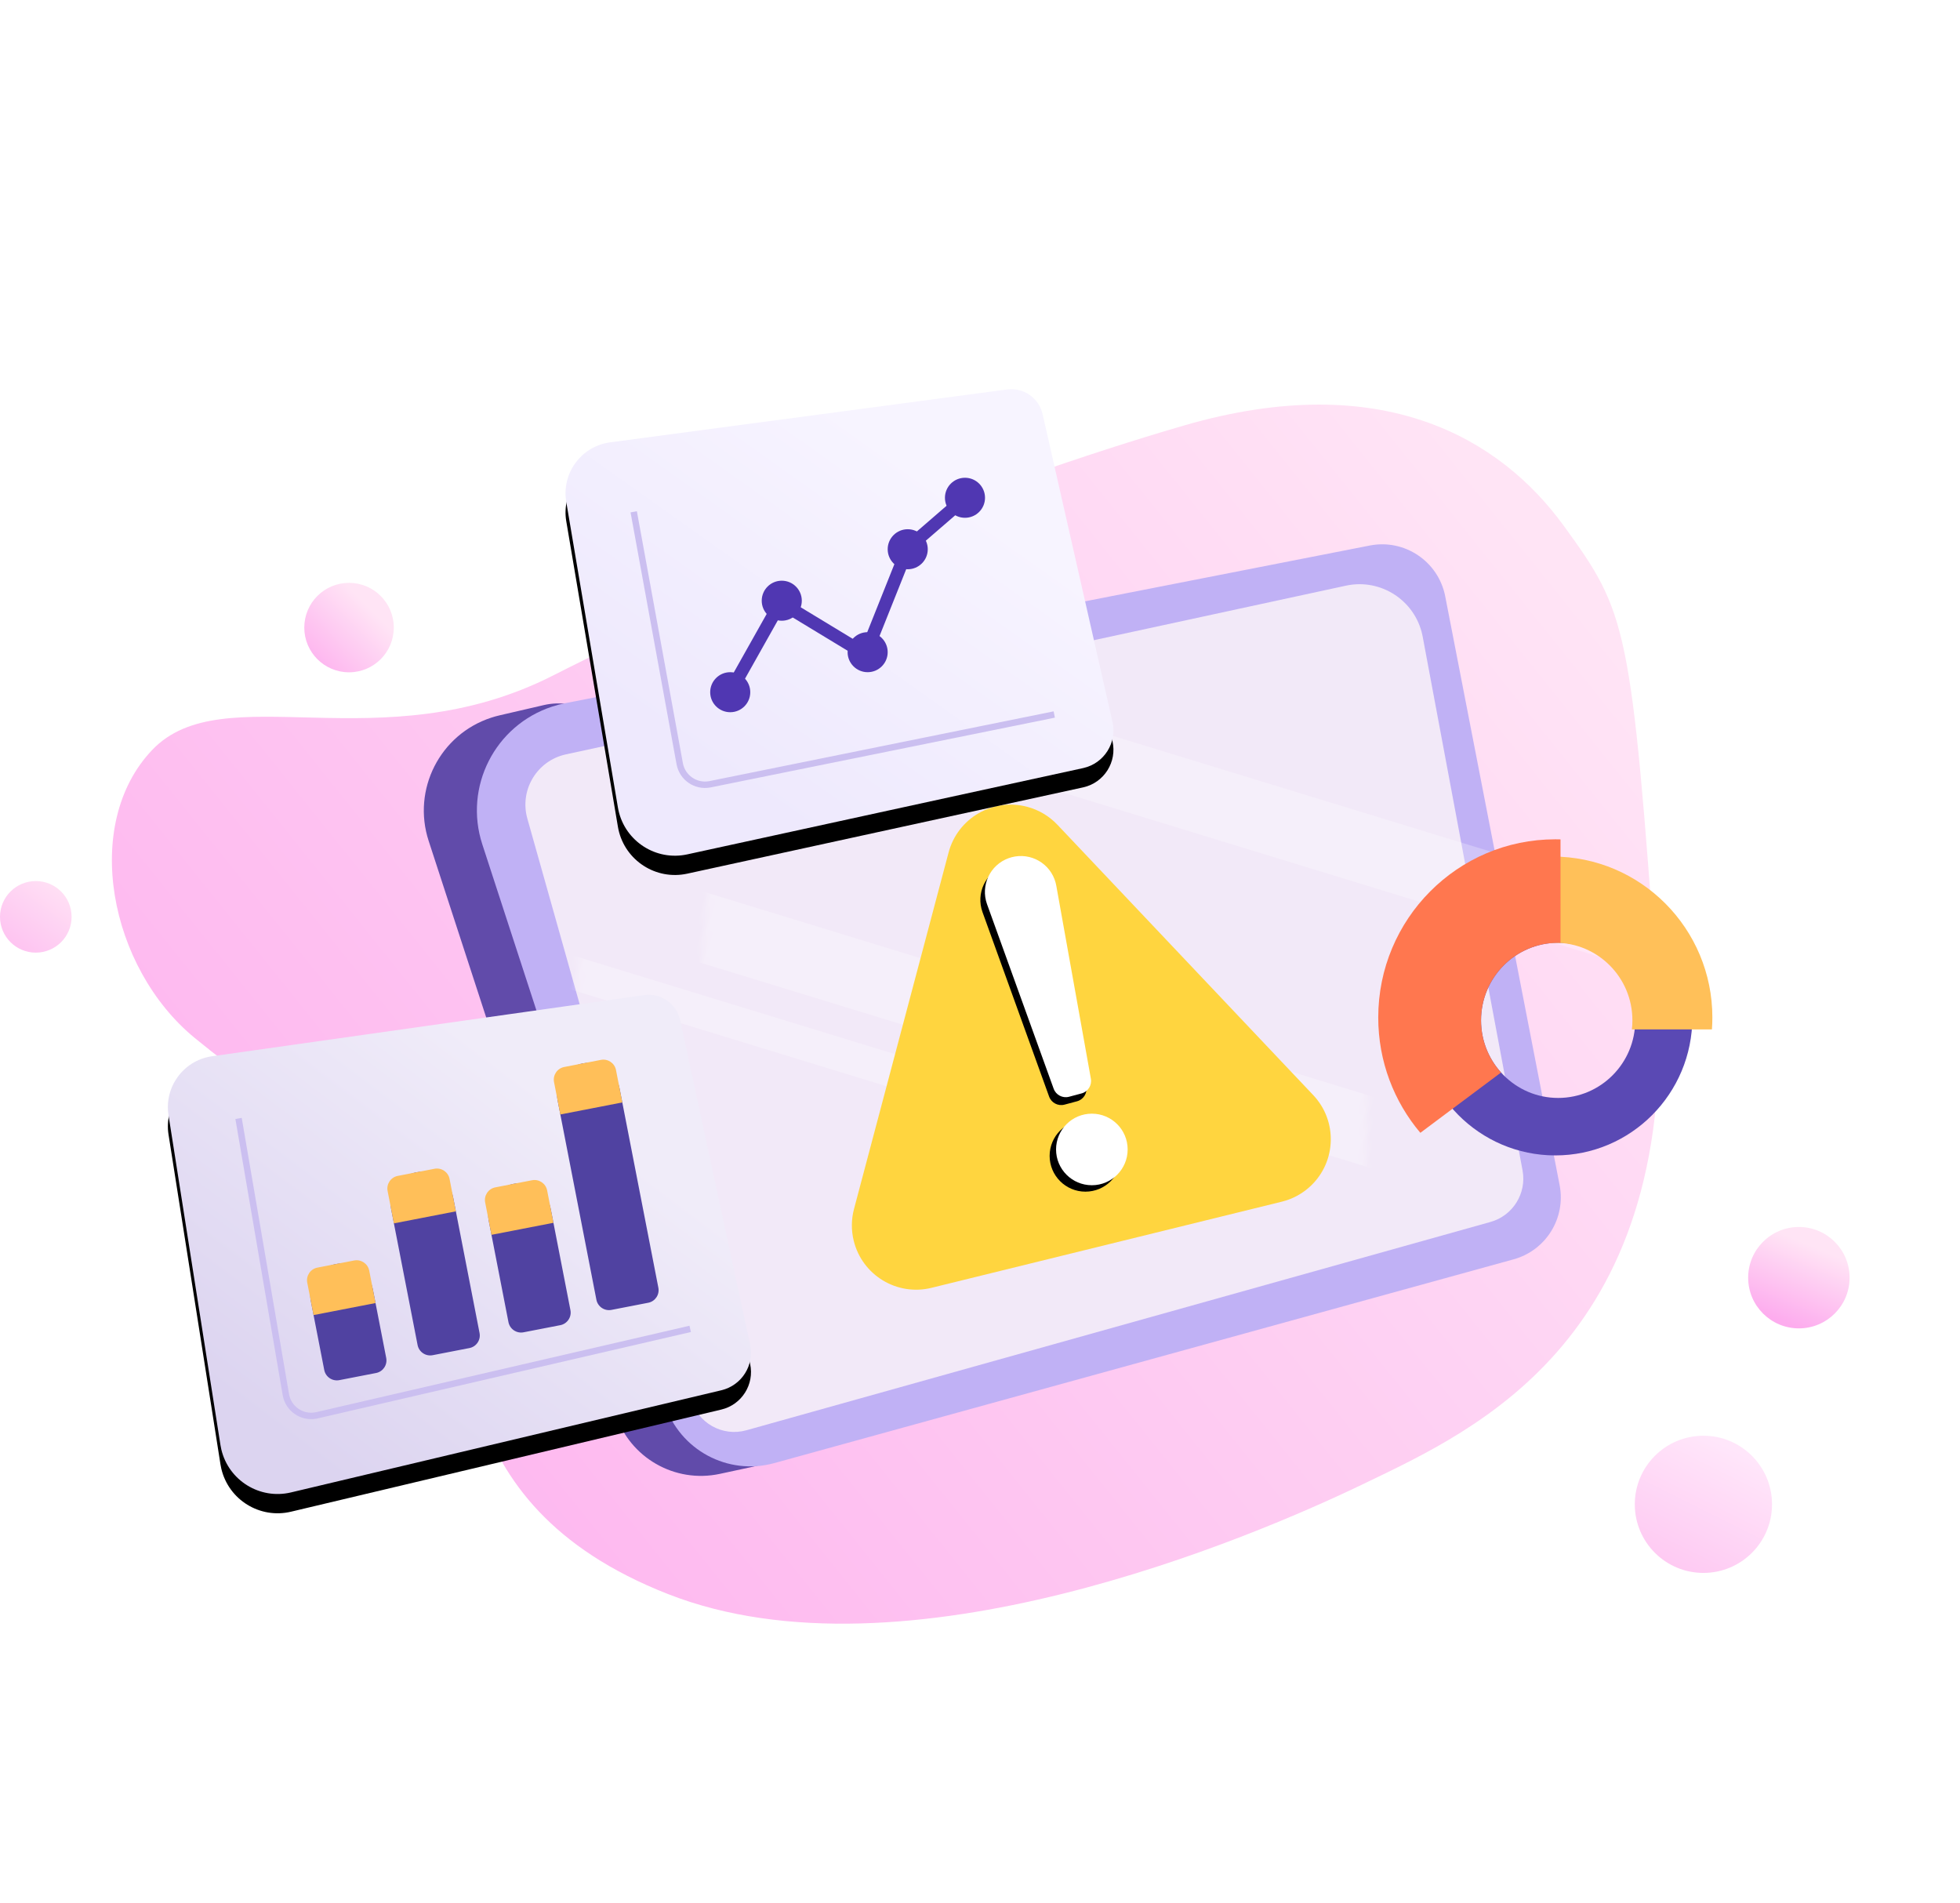 <?xml version="1.0" encoding="UTF-8"?>
<svg width="304.968px" height="296.098px" viewBox="0 0 304.968 296.098" version="1.1" xmlns="http://www.w3.org/2000/svg" xmlns:xlink="http://www.w3.org/1999/xlink">
    <title>Group 18</title>
    <defs>
        <linearGradient x1="36.263%" y1="2.836%" x2="42.533%" y2="124.816%" id="linearGradient-1">
            <stop stop-color="#FFE4F5" offset="0%"></stop>
            <stop stop-color="#FDACEE" offset="100%"></stop>
        </linearGradient>
        <path d="M4.509,26.683 L125.869,0.44 C131.267,-0.727 136.59,2.703 137.757,8.101 C137.777,8.192 137.795,8.283 137.812,8.375 L153.35,91.403 C154.017,94.969 151.85,98.454 148.356,99.432 L32.58,131.841 C28.862,132.882 25.003,130.715 23.956,126.999 L-1.5,36.673 C-2.699,32.42 -0.223,28.001 4.03,26.803 C4.188,26.758 4.348,26.718 4.509,26.683 Z" id="path-2"></path>
        <path d="M162.352,132.716 C165.444,132.717 167.95,135.223 167.95,138.315 C167.95,138.473 167.943,138.63 167.93,138.787 L165.355,169.193 C165.267,170.229 164.401,171.025 163.362,171.025 L161.351,171.024 C160.312,171.024 159.447,170.229 159.359,169.194 L156.776,138.785 C156.515,135.706 158.799,132.998 161.878,132.736 C162.036,132.723 162.194,132.716 162.352,132.716 Z" id="path-4"></path>
        <filter x="-8.2%" y="-1.3%" width="108.3%" height="105.2%" filterUnits="objectBoundingBox" id="filter-5">
            <feOffset dx="-1" dy="1" in="SourceAlpha" result="shadowOffsetOuter1"></feOffset>
            <feColorMatrix values="0 0 0 0 0.908   0 0 0 0 0.74   0 0 0 0 0.141  0 0 0 1 0" type="matrix" in="shadowOffsetOuter1"></feColorMatrix>
        </filter>
        <ellipse id="path-6" cx="169.888" cy="178.828" rx="5.57" ry="5.567"></ellipse>
        <filter x="-13.5%" y="-4.5%" width="118.0%" height="118.0%" filterUnits="objectBoundingBox" id="filter-7">
            <feOffset dx="-1" dy="1" in="SourceAlpha" result="shadowOffsetOuter1"></feOffset>
            <feColorMatrix values="0 0 0 0 0.84   0 0 0 0 0.685   0 0 0 0 0.122  0 0 0 0.5 0" type="matrix" in="shadowOffsetOuter1"></feColorMatrix>
        </filter>
        <linearGradient x1="72.705%" y1="27.683%" x2="0%" y2="99.951%" id="linearGradient-8">
            <stop stop-color="#FFE4F5" offset="0%"></stop>
            <stop stop-color="#FDACEE" offset="100%"></stop>
        </linearGradient>
        <linearGradient x1="100%" y1="0.049%" x2="-25.439%" y2="167.204%" id="linearGradient-9">
            <stop stop-color="#FFE4F5" offset="0%"></stop>
            <stop stop-color="#FDACEE" offset="100%"></stop>
        </linearGradient>
        <linearGradient x1="80.881%" y1="26.271%" x2="50%" y2="99.951%" id="linearGradient-10">
            <stop stop-color="#FFE4F5" offset="0%"></stop>
            <stop stop-color="#FDACEE" offset="100%"></stop>
        </linearGradient>
        <linearGradient x1="75.326%" y1="11.593%" x2="30.851%" y2="99.951%" id="linearGradient-11">
            <stop stop-color="#FFE6FA" offset="0%"></stop>
            <stop stop-color="#FEC9F2" offset="100%"></stop>
        </linearGradient>
        <linearGradient x1="75.208%" y1="25.06%" x2="27.91%" y2="81.784%" id="linearGradient-12">
            <stop stop-color="#F7F4FF" offset="0%"></stop>
            <stop stop-color="#EEE9FD" offset="100%"></stop>
        </linearGradient>
        <path d="M5.817,7.832 L67.57,-0.393 C70.133,-0.734 72.533,0.935 73.106,3.456 L83.975,51.322 C84.709,54.553 82.684,57.768 79.453,58.501 C79.436,58.505 79.419,58.509 79.402,58.513 L17.813,71.936 C12.957,72.994 8.162,69.915 7.103,65.058 C7.073,64.92 7.046,64.782 7.023,64.642 L-1.015,17.096 C-1.752,12.739 1.183,8.611 5.539,7.874 C5.632,7.859 5.724,7.845 5.817,7.832 Z" id="path-13"></path>
        <filter x="-10.3%" y="-6.9%" width="120.0%" height="122.6%" filterUnits="objectBoundingBox" id="filter-14">
            <feOffset dx="0" dy="3" in="SourceAlpha" result="shadowOffsetOuter1"></feOffset>
            <feGaussianBlur stdDeviation="2" in="shadowOffsetOuter1" result="shadowBlurOuter1"></feGaussianBlur>
            <feColorMatrix values="0 0 0 0 0.745   0 0 0 0 0.688   0 0 0 0 0.935  0 0 0 0.707 0" type="matrix" in="shadowBlurOuter1"></feColorMatrix>
        </filter>
        <linearGradient x1="71.869%" y1="26.343%" x2="19.04%" y2="86.699%" id="linearGradient-15">
            <stop stop-color="#F0ECF9" offset="0%"></stop>
            <stop stop-color="#DCD4F0" offset="100%"></stop>
        </linearGradient>
        <path d="M7.007,9.625 L74.245,0.114 C76.841,-0.253 79.28,1.447 79.833,4.01 L90.722,54.489 C91.411,57.681 89.42,60.838 86.243,61.592 L19.28,77.485 C14.444,78.633 9.593,75.643 8.445,70.807 C8.392,70.582 8.347,70.356 8.311,70.129 L0.225,18.791 C-0.462,14.426 2.519,10.331 6.883,9.643 C6.924,9.637 6.966,9.631 7.007,9.625 Z" id="path-16"></path>
        <filter x="-8.1%" y="-5.7%" width="116.2%" height="118.9%" filterUnits="objectBoundingBox" id="filter-17">
            <feOffset dx="0" dy="3" in="SourceAlpha" result="shadowOffsetOuter1"></feOffset>
            <feGaussianBlur stdDeviation="2" in="shadowOffsetOuter1" result="shadowBlurOuter1"></feGaussianBlur>
            <feColorMatrix values="0 0 0 0 0.745   0 0 0 0 0.69   0 0 0 0 0.933  0 0 0 0.768 0" type="matrix" in="shadowBlurOuter1"></feColorMatrix>
        </filter>
    </defs>
    <g id="页面-1" stroke="none" stroke-width="1" fill="none" fill-rule="evenodd">
        <g id="新版首页1680修改1200" transform="translate(-740, -1124.95)">
            <g id="2屏" transform="translate(244, 802)">
                <g id="组织的惯性，变革的阻力" transform="translate(471, 322.95)">
                    <g id="Group-18" transform="translate(25, 0)">
                        <g id="编组-33" transform="translate(0, -0)">
                            <path d="M79.868,178.83 C75.131,208.598 49.7,220.354 52.571,236.11 C55.443,251.867 76.083,261.451 92.711,257.111 C109.339,252.772 126.192,245.281 140.222,246.148 C154.253,247.015 172.876,269.578 206.027,248.365 C239.177,227.152 252.291,169.814 255.751,150.679 C259.211,131.543 266.54,97.283 219.32,67.903 C172.1,38.523 170.244,37.937 153.46,37.941 C136.675,37.945 117,46.336 106.104,76.568 C95.209,106.801 84.605,149.062 79.868,178.83 Z" id="Path-54" fill="url(#linearGradient-1)" transform="translate(155.346, 148.049) rotate(54) translate(-155.346, -148.049)"></path>
                            <path d="M77.72,111.294 L84.616,109.695 C89.809,108.491 95.033,111.573 96.492,116.7 L124.66,215.679 C126.172,220.991 123.091,226.522 117.779,228.034 C117.57,228.094 117.36,228.146 117.148,228.192 L112.008,229.299 C104.994,230.81 97.973,226.774 95.749,219.952 L66.696,130.821 C64.093,122.836 68.456,114.252 76.441,111.65 C76.862,111.512 77.289,111.394 77.72,111.294 Z" id="Rectangle-41" fill="#614BAA"></path>
                            <path d="M87.937,109.403 L213.132,84.87 C218.551,83.808 223.806,87.341 224.868,92.761 C224.869,92.766 224.87,92.771 224.871,92.776 L242.671,184.375 C243.668,189.504 240.548,194.535 235.511,195.923 L120.466,227.627 C113.254,229.614 105.754,225.581 103.436,218.468 L75.043,131.354 C72.134,122.427 77.012,112.832 85.939,109.923 C86.594,109.709 87.261,109.536 87.937,109.403 Z" id="Rectangle-41" fill="#C0B1F5"></path>
                            <g id="Group-22" transform="translate(83.552, 90.677)">
                                <mask id="mask-3" fill="white">
                                    <use xlink:href="#path-2"></use>
                                </mask>
                                <use id="Rectangle-41" fill="#F2E9F8" xlink:href="#path-2"></use>
                                <polygon id="Rectangle-44" fill="#FFFFFF" opacity="0.5" mask="url(#mask-3)" transform="translate(86.534, 72.212) rotate(-73) translate(-86.534, -72.212)" points="81.23 -36.98 91.942 -36.985 91.837 181.404 81.126 181.409"></polygon>
                                <polygon id="Rectangle-44-Copy-2" fill="#FFFFFF" opacity="0.5" mask="url(#mask-3)" transform="translate(86.534, 28.466) rotate(-73) translate(-86.534, -28.466)" points="81.23 -80.726 91.942 -80.731 91.837 137.658 81.126 137.663"></polygon>
                                <polygon id="Rectangle-44-Copy" fill="#FFFFFF" opacity="0.5" mask="url(#mask-3)" transform="translate(72.268, 81.092) rotate(-73) translate(-72.268, -81.092)" points="69.736 -28.101 74.904 -28.103 74.799 190.286 69.631 190.288"></polygon>
                            </g>
                            <path d="M170.024,128.98 L200.211,178.392 C203.09,183.104 201.604,189.259 196.891,192.138 C195.413,193.041 193.725,193.545 191.994,193.6 L135.881,195.377 C130.361,195.552 125.744,191.219 125.569,185.698 C125.516,184.022 125.885,182.36 126.643,180.864 L152.569,129.675 C155.065,124.748 161.082,122.777 166.009,125.272 C167.666,126.111 169.056,127.395 170.024,128.98 Z" id="Triangle" fill="#FFD53F" transform="translate(164.096, 154.792) rotate(-12) translate(-164.096, -154.792)"></path>
                            <g id="Rectangle-42" transform="translate(162.352, 151.87) rotate(-15) translate(-162.352, -151.87)">
                                <use fill="black" fill-opacity="1" filter="url(#filter-5)" xlink:href="#path-4"></use>
                                <use fill="#FFFFFF" fill-rule="evenodd" xlink:href="#path-4"></use>
                            </g>
                            <g id="Oval-15">
                                <use fill="black" fill-opacity="1" filter="url(#filter-7)" xlink:href="#path-6"></use>
                                <use fill="#FFFFFF" fill-rule="evenodd" xlink:href="#path-6"></use>
                            </g>
                            <ellipse id="Oval-17" fill="url(#linearGradient-8)" cx="54.309" cy="97.637" rx="6.963" ry="6.959"></ellipse>
                            <ellipse id="Oval-18" fill="url(#linearGradient-9)" cx="5.57" cy="142.64" rx="5.57" ry="5.567"></ellipse>
                            <ellipse id="Oval-19" fill="url(#linearGradient-10)" cx="279.898" cy="198.778" rx="7.891" ry="7.887"></ellipse>
                            <ellipse id="Oval-20" fill="url(#linearGradient-11)" cx="265.044" cy="234.038" rx="10.676" ry="10.671"></ellipse>
                            <g id="Group-20" transform="translate(89.122, 60.985)">
                                <g id="Rectangle-41-Copy">
                                    <use fill="black" fill-opacity="1" filter="url(#filter-14)" xlink:href="#path-13"></use>
                                    <use fill="url(#linearGradient-12)" fill-rule="evenodd" xlink:href="#path-13"></use>
                                </g>
                                <ellipse id="Oval-16" fill="#5037B2" cx="24.499" cy="46.706" rx="3.118" ry="3.114"></ellipse>
                                <ellipse id="Oval-16-Copy" fill="#5037B2" cx="32.517" cy="32.472" rx="3.118" ry="3.114"></ellipse>
                                <ellipse id="Oval-16-Copy-2" fill="#5037B2" cx="45.88" cy="40.479" rx="3.118" ry="3.114"></ellipse>
                                <ellipse id="Oval-16-Copy-3" fill="#5037B2" cx="52.116" cy="24.465" rx="3.118" ry="3.114"></ellipse>
                                <ellipse id="Oval-16-Copy-4" fill="#5037B2" cx="61.025" cy="16.458" rx="3.118" ry="3.114"></ellipse>
                                <polyline id="Path-55" stroke="#5037B2" stroke-width="2" points="24.581 46.508 32.316 32.753 45.534 40.766 52.137 24.23 61.379 16.239"></polyline>
                                <path d="M9.481,18.641 L16.638,57.823 C17.035,59.996 19.118,61.436 21.291,61.039 C21.316,61.035 21.342,61.03 21.367,61.025 L74.917,50.176 L74.917,50.176" id="Path-56" stroke="#CBBFF0"></path>
                            </g>
                            <g id="Group-21" transform="translate(25.994, 154.702)">
                                <g id="Rectangle-41-Copy-2">
                                    <use fill="black" fill-opacity="1" filter="url(#filter-17)" xlink:href="#path-16"></use>
                                    <use fill="url(#linearGradient-15)" fill-rule="evenodd" xlink:href="#path-16"></use>
                                </g>
                                <path d="M11.125,19.302 L18.482,62.259 C18.855,64.437 20.922,65.9 23.099,65.527 C23.175,65.514 23.251,65.499 23.326,65.481 L81.397,52.041 L81.397,52.041" id="Path-56" stroke="#CBBFF0"></path>
                                <path d="M27.954,41.79 C30.667,41.791 32.865,43.99 32.866,46.703 L32.869,57.627 C32.87,58.731 31.975,59.627 30.871,59.627 C30.87,59.627 30.87,59.627 30.87,59.626 L25.047,59.625 C23.943,59.623 23.048,58.728 23.047,57.624 L23.044,46.7 C23.043,43.989 25.24,41.791 27.951,41.79 C27.952,41.79 27.953,41.79 27.954,41.79 Z" id="Rectangle-43" fill="#5042A1" transform="translate(27.956, 50.708) rotate(-11) translate(-27.956, -50.708)"></path>
                                <path d="M41.465,27.425 C44.178,27.426 46.377,29.625 46.377,32.338 L46.383,53.843 C46.384,54.948 45.489,55.843 44.384,55.844 C44.384,55.844 44.384,55.844 44.383,55.843 L38.561,55.841 C37.457,55.84 36.562,54.945 36.561,53.841 L36.555,32.335 C36.554,29.624 38.751,27.426 41.462,27.425 C41.463,27.425 41.464,27.425 41.465,27.425 Z" id="Rectangle-43-Copy" fill="#5042A1" transform="translate(41.469, 41.634) rotate(-11) translate(-41.469, -41.634)"></path>
                                <path d="M68.323,10.39 C71.035,10.391 73.234,12.59 73.235,15.302 L73.243,46.888 C73.245,47.993 72.35,48.889 71.245,48.889 C71.245,48.889 71.244,48.889 71.244,48.888 L65.422,48.886 C64.318,48.885 63.423,47.99 63.421,46.886 L63.413,15.3 C63.412,12.589 65.609,10.391 68.32,10.39 C68.321,10.39 68.322,10.39 68.323,10.39 Z" id="Rectangle-43-Copy-5" fill="#5042A1" transform="translate(68.328, 29.639) rotate(-11) translate(-68.328, -29.639)"></path>
                                <path d="M56.126,29.259 C58.839,29.26 61.038,31.459 61.038,34.171 L61.042,50.232 C61.044,51.337 60.149,52.232 59.044,52.233 C59.044,52.233 59.043,52.233 59.043,52.232 L53.221,52.23 C52.117,52.229 51.222,51.334 51.22,50.229 L51.216,34.169 C51.215,31.458 53.412,29.26 56.123,29.259 C56.124,29.259 56.125,29.259 56.126,29.259 Z" id="Rectangle-43-Copy-3" fill="#5042A1" transform="translate(56.129, 40.745) rotate(-11) translate(-56.129, -40.745)"></path>
                                <path d="M24.022,41.888 L29.844,41.89 C30.948,41.891 31.843,42.786 31.845,43.89 L31.846,49.024 L31.846,49.024 L22.024,49.022 L22.022,43.887 C22.021,42.783 22.916,41.887 24.021,41.887 C24.021,41.887 24.021,41.887 24.022,41.888 Z" id="Rectangle-43" fill="#FFBF59" transform="translate(26.934, 45.456) rotate(-11) translate(-26.934, -45.456)"></path>
                                <path d="M36.523,27.621 L42.346,27.622 C43.45,27.624 44.345,28.519 44.346,29.623 L44.347,34.757 L44.347,34.757 L34.525,34.754 L34.524,29.62 C34.523,28.516 35.418,27.62 36.522,27.62 C36.523,27.62 36.523,27.62 36.523,27.621 Z" id="Rectangle-43-Copy-2" fill="#FFBF59" transform="translate(39.435, 31.188) rotate(-11) translate(-39.435, -31.188)"></path>
                                <path d="M62.419,10.678 L68.242,10.68 C69.346,10.681 70.241,11.576 70.242,12.68 L70.244,17.814 L70.244,17.814 L60.421,17.812 L60.42,12.678 C60.419,11.573 61.314,10.677 62.418,10.677 C62.419,10.677 62.419,10.677 62.419,10.678 Z" id="Rectangle-43-Copy-6" fill="#FFBF59" transform="translate(65.332, 14.246) rotate(-11) translate(-65.332, -14.246)"></path>
                                <path d="M51.704,29.404 L57.526,29.406 C58.63,29.407 59.525,30.302 59.527,31.406 L59.528,36.54 L59.528,36.54 L49.706,36.538 L49.704,31.404 C49.703,30.299 50.598,29.403 51.703,29.403 C51.703,29.403 51.704,29.403 51.704,29.404 Z" id="Rectangle-43-Copy-4" fill="#FFBF59" transform="translate(54.616, 32.972) rotate(-11) translate(-54.616, -32.972)"></path>
                            </g>
                            <g id="Group-19" transform="translate(214.449, 130.577)">
                                <path d="M27.548,6.259 C39.327,6.259 48.875,15.867 48.875,27.719 C48.875,39.571 39.327,49.179 27.548,49.179 C15.769,49.179 6.22,39.571 6.22,27.719 C6.22,15.867 15.769,6.259 27.548,6.259 Z M27.992,16.095 C21.367,16.095 15.996,21.499 15.996,28.166 C15.996,34.833 21.367,40.237 27.992,40.237 C34.618,40.237 39.989,34.833 39.989,28.166 C39.989,21.499 34.618,16.095 27.992,16.095 Z" id="Combined-Shape" fill="#5A49B4"></path>
                                <path d="M27.106,2.682 C40.848,2.682 51.988,13.892 51.988,27.719 C51.988,28.345 51.965,28.966 51.92,29.58 L39.465,29.58 C39.519,29.116 39.547,28.644 39.547,28.166 C39.547,21.499 34.176,16.095 27.55,16.095 C26.955,16.095 26.369,16.138 25.797,16.223 L23.585,2.931 C24.735,2.767 25.911,2.682 27.106,2.682 Z" id="Combined-Shape" fill="#FFC059"></path>
                                <path d="M27.548,0 C27.82,0 28.091,0.004 28.361,0.012 L28.362,16.1 C28.239,16.097 28.116,16.095 27.992,16.095 C21.367,16.095 15.996,21.499 15.996,28.166 C15.996,31.289 17.174,34.134 19.108,36.278 L6.552,45.665 C2.466,40.829 0,34.564 0,27.719 C0,12.41 12.334,0 27.548,0 Z" id="Combined-Shape" fill="#FF774F"></path>
                            </g>
                        </g>
                    </g>
                </g>
            </g>
        </g>
    </g>
</svg>